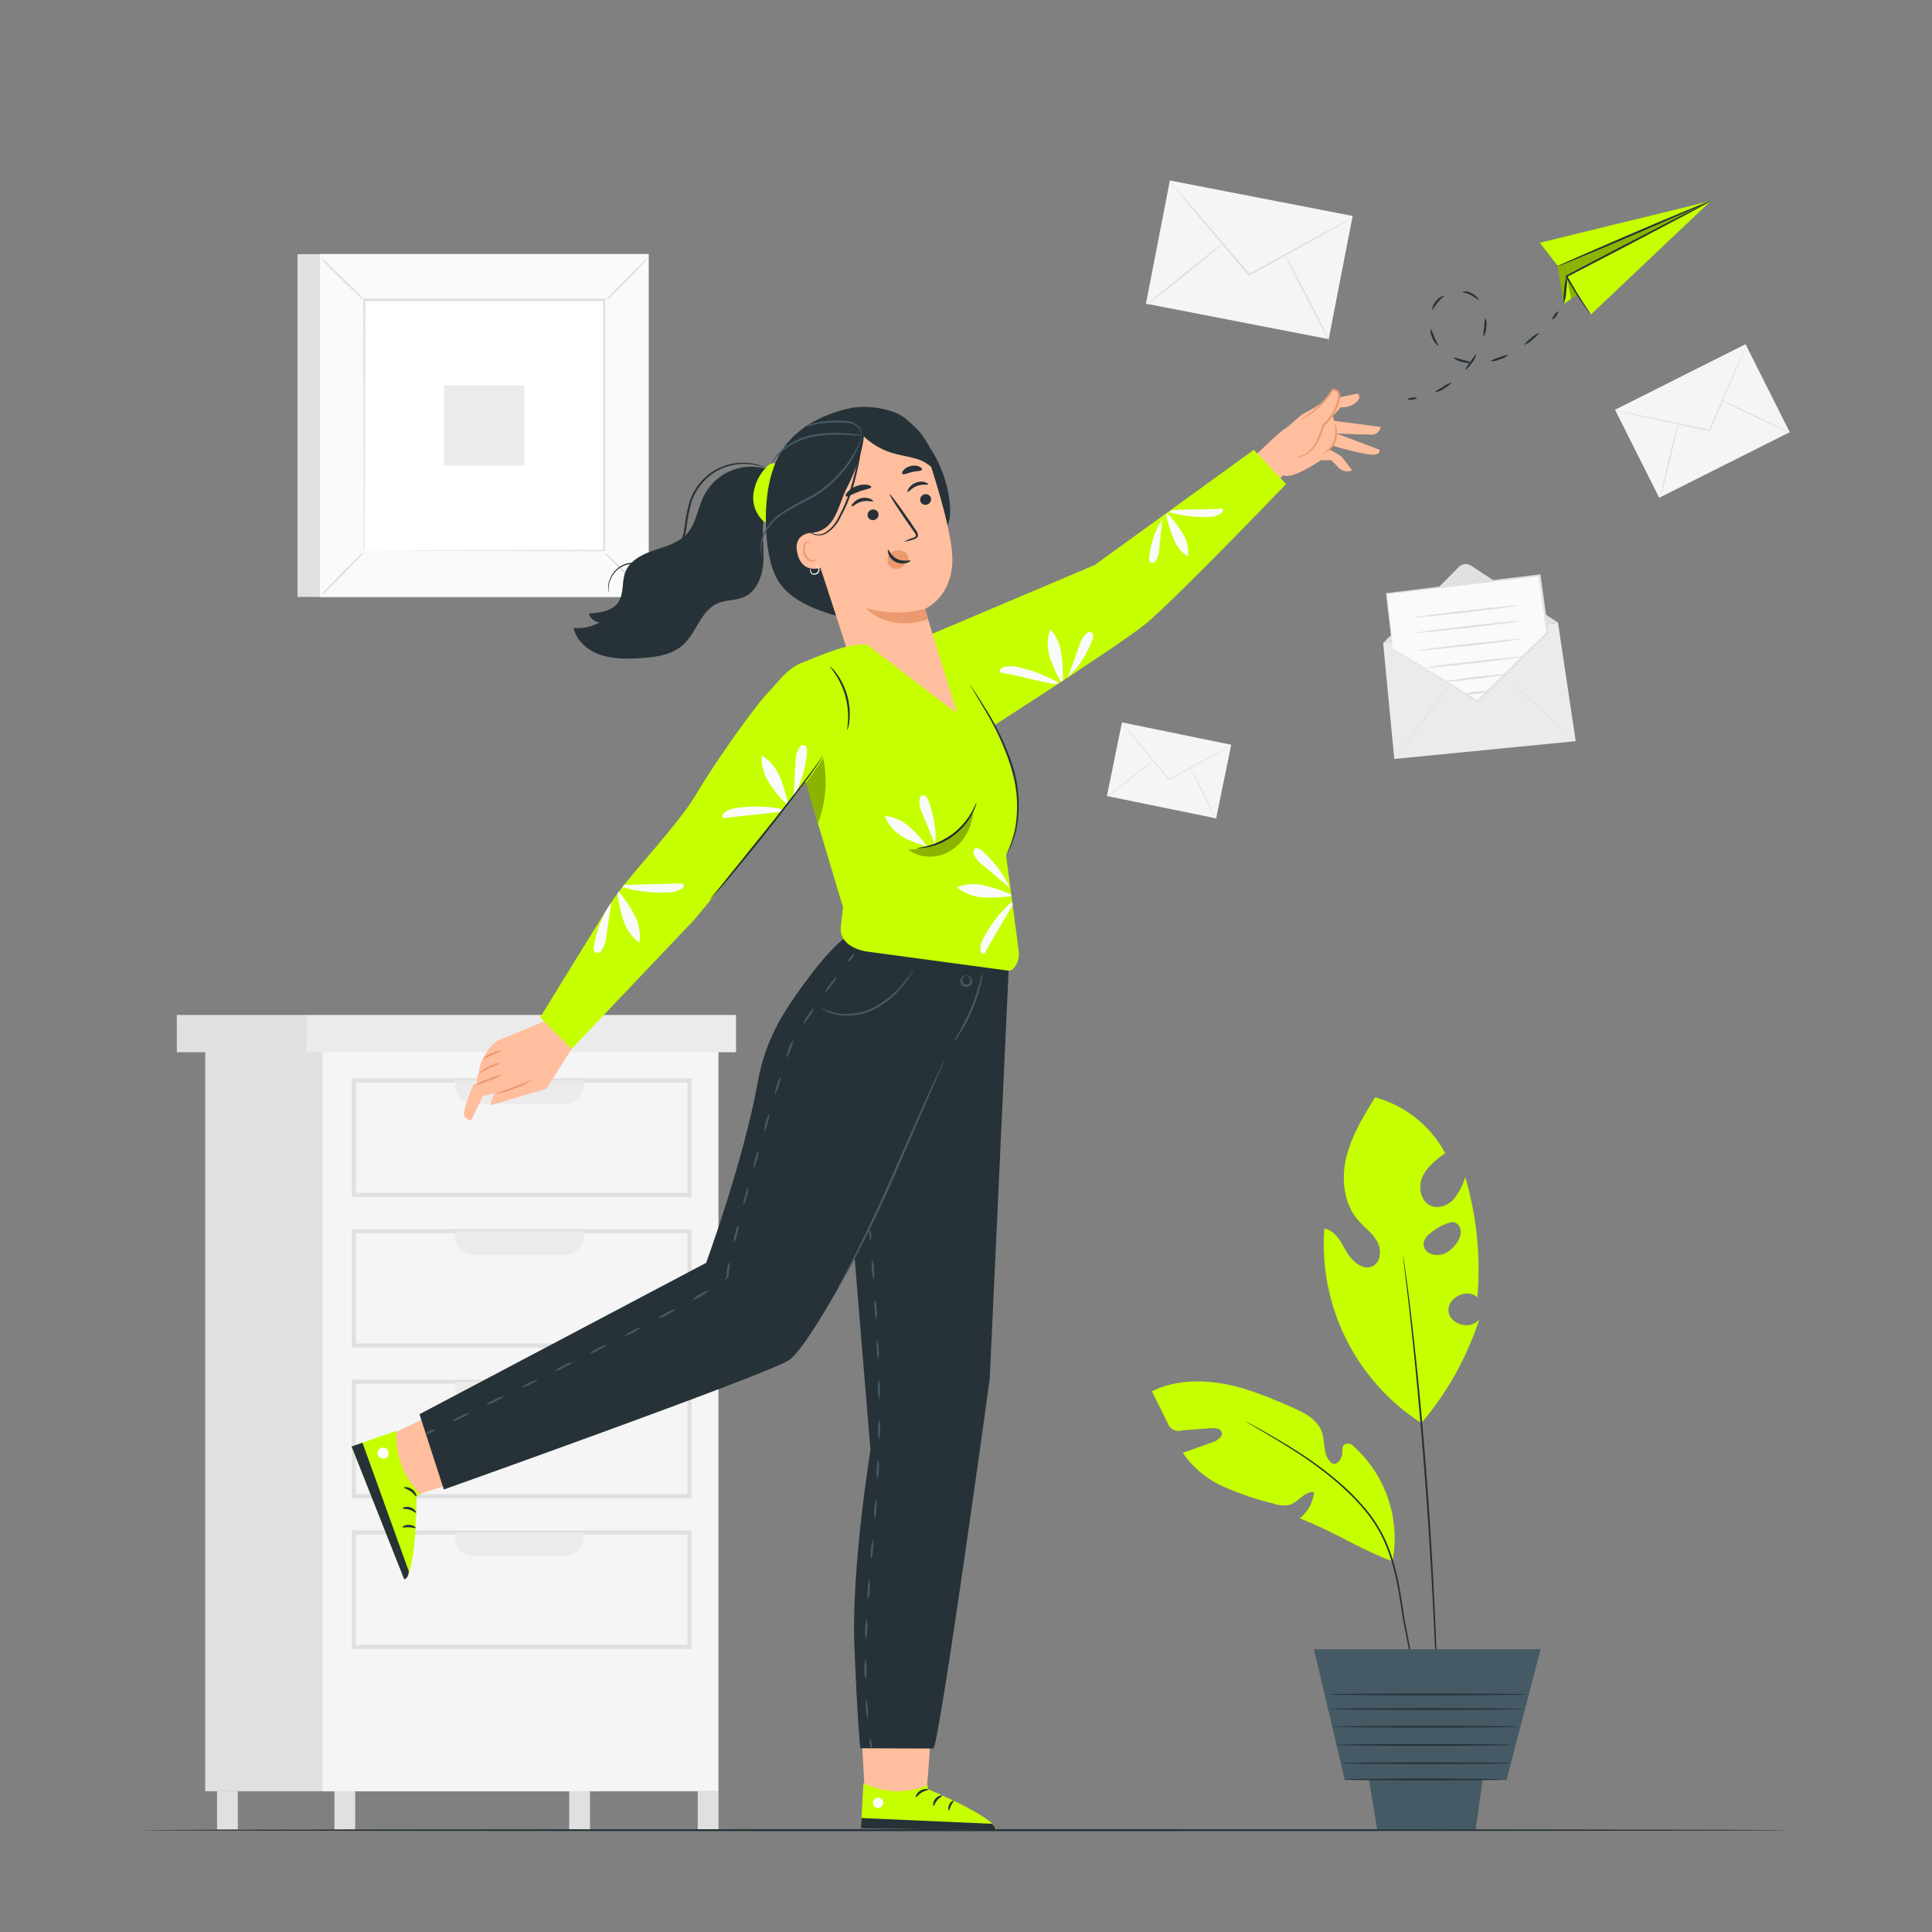 <svg xmlns="http://www.w3.org/2000/svg" viewBox="0 0 500 500"><rect x="0" y="0" width="500" height="500" fill="#808080" stroke="none"/><g id="freepik--background-complete--inject-50"><rect x="77.01" y="65.76" width="85.11" height="88.72" transform="translate(239.12 220.25) rotate(180)" style="fill:#e0e0e0"></rect><rect x="82.77" y="65.76" width="85.11" height="88.72" transform="translate(250.65 220.25) rotate(180)" style="fill:#fafafa"></rect><path d="M82.74,65.74h85.17v88.77H82.74Zm85.12.05H82.8v88.67h85.06Z" style="fill:#e0e0e0"></path><rect x="94.21" y="77.69" width="62.23" height="64.87" transform="translate(250.65 220.25) rotate(180)" style="fill:#fff"></rect><path d="M156.44,143a9.84,9.84,0,0,0,1.54,1.79c1,1.05,2.39,2.46,4,4s3,2.91,4.07,3.89a10.16,10.16,0,0,0,1.8,1.5,10.18,10.18,0,0,0-1.53-1.78c-1-1.05-2.4-2.47-4-4s-3-2.92-4.07-3.9A9.82,9.82,0,0,0,156.44,143Z" style="fill:#e0e0e0"></path><path d="M94.21,142.83a9.62,9.62,0,0,0-1.78,1.54c-1.05,1-2.47,2.39-4,3.95s-2.92,3-3.9,4.07a9.28,9.28,0,0,0-1.49,1.8,10.38,10.38,0,0,0,1.77-1.53c1-1,2.48-2.39,4-4s2.93-3,3.9-4.07A9.31,9.31,0,0,0,94.21,142.83Z" style="fill:#e0e0e0"></path><path d="M94.38,77.86a10.63,10.63,0,0,0-1.53-1.78c-1-1-2.39-2.47-4-4s-3-2.92-4.06-3.89a10.45,10.45,0,0,0-1.8-1.5,9.68,9.68,0,0,0,1.52,1.78c1,1.05,2.4,2.47,4,4s3,2.92,4.07,3.89A9.31,9.31,0,0,0,94.38,77.86Z" style="fill:#e0e0e0"></path><path d="M156.61,78a10,10,0,0,0,1.79-1.53c1-1,2.46-2.39,4-4s2.91-3,3.89-4.06a10.6,10.6,0,0,0,1.5-1.8A9.17,9.17,0,0,0,166,68.2c-1.05,1-2.47,2.39-4,4s-2.92,3-3.9,4.07A9.82,9.82,0,0,0,156.61,78Z" style="fill:#e0e0e0"></path><path d="M94.38,142.56a2,2,0,0,0,0-.32c0-.22,0-.51,0-.9,0-.81,0-2,0-3.5,0-3.08,0-7.55.06-13.22,0-11.36.07-27.55.12-46.93l-.24.24,62.05,0h0l-.27-.28c0,23.81,0,46.08,0,64.87l.24-.24-44.93.12-12.63.07-3.33,0-.87,0h0l.83,0,3.3,0,12.57.07,45.08.12h.24v-.24c0-18.79,0-41.06,0-64.87v-.27h-.29l-62.05,0h-.24v.24c0,19.44.09,35.68.12,47.08,0,5.65,0,10.11.07,13.17,0,1.5,0,2.65,0,3.45,0,.38,0,.67,0,.88S94.38,142.56,94.38,142.56Z" style="fill:#e0e0e0"></path><rect x="114.94" y="99.74" width="20.76" height="20.76" transform="translate(250.65 220.25) rotate(180)" style="fill:#ebebeb"></rect><rect x="53.1" y="269.92" width="102.44" height="193.65" transform="translate(208.65 733.49) rotate(180)" style="fill:#e0e0e0"></rect><rect x="83.51" y="269.92" width="102.44" height="193.65" transform="translate(269.45 733.49) rotate(180)" style="fill:#f5f5f5"></rect><path d="M91.05,279.08H179v30.7H91.05Zm86.85,1.08H92.13V308.7H177.9Z" style="fill:#e0e0e0"></path><path d="M122.68,279.62h23.47a4.95,4.95,0,0,1,4.95,4.95v1.17a0,0,0,0,1,0,0H117.73a0,0,0,0,1,0,0v-1.17A4.95,4.95,0,0,1,122.68,279.62Z" transform="translate(268.83 565.36) rotate(180)" style="fill:#ebebeb"></path><path d="M91.05,318.07H179v30.7H91.05Zm86.85,1.09H92.13v28.53H177.9Z" style="fill:#e0e0e0"></path><path d="M122.68,318.62h23.47a4.95,4.95,0,0,1,4.95,4.95v1.17a0,0,0,0,1,0,0H117.73a0,0,0,0,1,0,0v-1.17A4.95,4.95,0,0,1,122.68,318.62Z" transform="translate(268.83 643.35) rotate(180)" style="fill:#ebebeb"></path><path d="M91.05,357.07H179v30.69H91.05Zm86.85,1.08H92.13v28.53H177.9Z" style="fill:#e0e0e0"></path><path d="M122.68,357.61h23.47a4.95,4.95,0,0,1,4.95,4.95v1.17a0,0,0,0,1,0,0H117.73a0,0,0,0,1,0,0v-1.17A4.95,4.95,0,0,1,122.68,357.61Z" transform="translate(268.83 721.33) rotate(180)" style="fill:#ebebeb"></path><path d="M91.05,396.06H179v30.7H91.05Zm86.85,1.08H92.13v28.54H177.9Z" style="fill:#e0e0e0"></path><path d="M122.68,396.6h23.47a4.95,4.95,0,0,1,4.95,4.95v1.17a0,0,0,0,1,0,0H117.73a0,0,0,0,1,0,0v-1.17A4.95,4.95,0,0,1,122.68,396.6Z" transform="translate(268.83 799.32) rotate(180)" style="fill:#ebebeb"></path><rect x="79.22" y="262.67" width="111.27" height="9.65" transform="translate(269.71 534.99) rotate(180)" style="fill:#ebebeb"></rect><rect x="45.76" y="262.67" width="33.46" height="9.65" transform="translate(124.98 534.99) rotate(180)" style="fill:#e0e0e0"></rect><rect x="180.56" y="463.57" width="5.38" height="9.89" transform="translate(366.51 937.03) rotate(180)" style="fill:#e0e0e0"></rect><rect x="147.3" y="463.57" width="5.38" height="9.89" transform="translate(299.99 937.03) rotate(180)" style="fill:#e0e0e0"></rect><rect x="86.54" y="463.57" width="5.38" height="9.89" transform="translate(178.47 937.03) rotate(180)" style="fill:#e0e0e0"></rect><rect x="56.16" y="463.57" width="5.38" height="9.89" transform="translate(117.71 937.03) rotate(180)" style="fill:#e0e0e0"></rect><rect x="307.09" y="43.15" width="32.48" height="48.18" transform="translate(195.67 371.82) rotate(-79.01)" style="fill:#f5f5f5"></rect><path d="M350.15,56.31a3.29,3.29,0,0,1-.52.34l-1.54.9-5.72,3.23-19,10.56-.15.09-.12-.14-.28-.33-14.21-16.8L304.37,49q-.72-.87-1.14-1.41a3.31,3.31,0,0,1-.38-.51,3.93,3.93,0,0,1,.44.46l1.21,1.35,4.37,5c3.69,4.31,8.74,10.2,14.31,16.72a4.09,4.09,0,0,1,.28.33l-.27-.05,19-10.45L348,57.4l1.58-.83A4.26,4.26,0,0,1,350.15,56.31Z" style="fill:#e0e0e0"></path><path d="M296.66,79c-.08-.1,4.33-3.78,9.84-8.22s10-8,10.11-7.88-4.33,3.77-9.84,8.22S296.73,79.1,296.66,79Z" style="fill:#e0e0e0"></path><path d="M332.41,65.57c.11-.06,2.78,5,6,11.21s5.69,11.36,5.58,11.41-2.78-5-6-11.21S332.3,65.62,332.41,65.57Z" style="fill:#e0e0e0"></path><rect x="421.67" y="96.22" width="37.8" height="25.48" transform="translate(-2.03 209.33) rotate(-26.67)" style="fill:#f5f5f5"></rect><path d="M452,89.31a2.45,2.45,0,0,1-.16.46c-.13.33-.31.76-.53,1.3l-2,4.74-6.72,15.65-.06.13-.14,0-.33-.07-16.87-3.62-5.11-1.14-1.38-.32a2.83,2.83,0,0,1-.48-.14,2.57,2.57,0,0,1,.49.07l1.4.26,5.13,1,16.89,3.52.34.07-.2.1c2.66-6.09,5.06-11.59,6.82-15.6L451.17,91l.59-1.27A2.77,2.77,0,0,1,452,89.31Z" style="fill:#e0e0e0"></path><path d="M429.64,129c-.09,0,.88-4.42,2.17-9.82s2.42-9.76,2.51-9.74-.88,4.42-2.17,9.82S429.73,129.06,429.64,129Z" style="fill:#e0e0e0"></path><path d="M445.4,103.56c0-.09,4.11,1.75,9.08,4.1s9,4.33,8.94,4.41-4.11-1.75-9.08-4.1S445.36,103.64,445.4,103.56Z" style="fill:#e0e0e0"></path><rect x="292.81" y="184.94" width="19.45" height="28.86" transform="translate(46.6 455.82) rotate(-78.44)" style="fill:#f5f5f5"></rect><path d="M318.66,193l-.31.2-.93.52L314,195.61l-11.42,6.21-.1.05-.07-.08-.16-.2c-3.28-4-6.25-7.53-8.41-10.15l-2.53-3.09-.68-.85a1.43,1.43,0,0,1-.22-.31,2,2,0,0,1,.26.28l.72.82,2.59,3c2.18,2.61,5.17,6.17,8.47,10.1l.17.2-.17,0,11.46-6.14,3.48-1.83.95-.49A1.64,1.64,0,0,1,318.66,193Z" style="fill:#e0e0e0"></path><path d="M286.49,206.25c0-.06,2.62-2.23,5.94-4.86s6.06-4.72,6.11-4.66-2.62,2.23-5.94,4.86S286.54,206.31,286.49,206.25Z" style="fill:#e0e0e0"></path><path d="M308,198.41c.06,0,1.63,3,3.5,6.75s3.34,6.84,3.28,6.87-1.64-3-3.51-6.75S307.92,198.45,308,198.41Z" style="fill:#e0e0e0"></path><polygon points="357.95 166.35 403.21 161.16 407.79 191.81 360.84 196.42 357.95 166.35" style="fill:#ebebeb"></polygon><path d="M358,166.36l19.58-19.66a2.48,2.48,0,0,1,3.11-.32l22.57,14.78" style="fill:#e0e0e0"></path><path d="M360.84,196.42c-.06,0,3.14-4.39,7.15-9.71s7.31-9.59,7.37-9.54-3.14,4.39-7.15,9.71S360.9,196.47,360.84,196.42Z" style="fill:#e0e0e0"></path><path d="M407.79,191.82c-.06.05-4-3.45-8.82-7.82s-8.68-8-8.63-8,4,3.45,8.82,7.82S407.84,191.76,407.79,191.82Z" style="fill:#e0e0e0"></path><polygon points="360.42 167.79 358.82 153.65 398.44 148.92 400.48 163.76 382.39 181.53 360.42 167.79" style="fill:#fafafa"></polygon><path d="M360.41,167.79l.43.23,1.19.71,4.47,2.73,16,9.89-.27,0,18.06-17.81-.07.22c-.39-2.83-.81-5.8-1.22-8.82-.28-2-.56-4-.83-6l.29.22-39.63,4.64.15-.19c.46,4.42.83,7.94,1.09,10.39q.17,1.78.27,2.79c0,.3,0,.54.06.73a.81.81,0,0,1,0,.25,1.35,1.35,0,0,1,0-.23l-.1-.7q-.13-1-.36-2.76c-.29-2.46-.72-6-1.25-10.43l0-.16.16,0,39.6-4.83.26,0,0,.25q.4,3,.83,6c.42,3,.83,6,1.22,8.82l0,.13-.1.09-18.12,17.75-.12.11-.14-.09-16-10.1-4.39-2.81-1.14-.74A3,3,0,0,1,360.41,167.79Z" style="fill:#e0e0e0"></path><path d="M392.93,156.72c0,.14-6,.94-13.51,1.79s-13.55,1.43-13.56,1.28,6-.94,13.51-1.79S392.92,156.57,392.93,156.72Z" style="fill:#e0e0e0"></path><path d="M393.36,160.71c0,.15-6,.95-13.51,1.8s-13.55,1.42-13.56,1.28,6-.95,13.51-1.8S393.35,160.57,393.36,160.71Z" style="fill:#e0e0e0"></path><path d="M393.86,165.32c0,.14-6,1-13.51,1.8s-13.55,1.42-13.57,1.28,6-1,13.51-1.8S393.84,165.18,393.86,165.32Z" style="fill:#e0e0e0"></path><path d="M394.35,169.92c0,.15-5.75.92-12.88,1.73s-12.93,1.35-13,1.21,5.75-.92,12.89-1.73S394.34,169.78,394.35,169.92Z" style="fill:#e0e0e0"></path><path d="M389.71,174.51a10,10,0,0,1-2.26.45c-1.41.21-3.36.46-5.51.73s-4.12.47-5.54.59a9.59,9.59,0,0,1-2.31.07,10.61,10.61,0,0,1,2.27-.44c1.41-.21,3.36-.47,5.51-.74s4.12-.46,5.53-.58A10,10,0,0,1,389.71,174.51Z" style="fill:#e0e0e0"></path><path d="M385,179a8.73,8.73,0,0,1-2.86.57,8.44,8.44,0,0,1-2.92,0,8,8,0,0,1,2.86-.57A8.17,8.17,0,0,1,385,179Z" style="fill:#e0e0e0"></path></g><g id="freepik--Plant--inject-50"><path d="M360.38,404.06a32.05,32.05,0,0,0-10.7-30.32s-2.48-.91-2.27,1.87c.13,1.66-1.47,4-2.79,3-2.31-1.78-1.58-5.39-2.57-8.13-1.17-3.2-4.58-4.91-7.7-6.28-5.76-2.52-11.61-5-17.8-6.09s-12.8-.83-18.44,1.95q2.06,4.13,4.1,8.27a2.9,2.9,0,0,0,3.67,1.84l7.5-.55c1.09-.08,2.49,0,2.81,1.09s-1.06,2.06-2.22,2.47L306.11,376a25.18,25.18,0,0,0,10.4,8.67,75.32,75.32,0,0,0,13,4.43,7.65,7.65,0,0,0,4.3.33c2.29-.74,3.87-3.6,6.26-3.25a10,10,0,0,1-3.69,6.76c9.27,3.64,15.73,8.09,24,11.13" style="fill:#C6FF00"></path><path d="M368.33,445.21a2.46,2.46,0,0,1-.07-.24c0-.19-.09-.42-.16-.71-.13-.66-.32-1.57-.57-2.74-.48-2.41-1.17-5.84-2-10.07-.42-2.13-.88-4.46-1.38-7-.24-1.25-.5-2.55-.76-3.88l-.4-2q-.15-1-.3-2.1c-.87-5.64-1.89-11.94-4.63-17.94s-7.24-10.63-11.49-14.42a96.6,96.6,0,0,0-12.21-9c-3.65-2.34-6.69-4.09-8.78-5.32l-2.41-1.42-.62-.38-.2-.14s.08,0,.23.1l.64.34,2.45,1.34c2.11,1.19,5.18,2.91,8.86,5.21a95.56,95.56,0,0,1,12.32,9,62.12,62.12,0,0,1,6.35,6.41,36.73,36.73,0,0,1,5.26,8.13c2.78,6.08,3.79,12.42,4.64,18.07l.29,2.1.39,2c.25,1.33.5,2.63.74,3.88.47,2.5.91,4.83,1.32,7l1.88,10.09c.21,1.17.38,2.09.49,2.75l.12.72A.94.94,0,0,1,368.33,445.21Z" style="fill:#263238"></path><path d="M382.87,341.34c-2,3-7.67,1.53-8-2s4.92-6.09,7.48-3.56a84.58,84.58,0,0,0-3.16-31.16,16.3,16.3,0,0,1-2.93,5.69c-1.45,1.58-3.78,2.57-5.79,1.81-2.72-1-3.52-4.75-2.39-7.43s3.58-4.53,5.92-6.25a29.21,29.21,0,0,0-18.13-14.45c-3,4.88-6.07,9.87-7.43,15.44s-.74,11.94,3,16.31c1.58,1.86,3.67,3.31,4.9,5.42s1.14,5.33-1,6.47c-2.54,1.33-5.41-1.18-6.85-3.67s-2.91-5.53-5.75-6a55.06,55.06,0,0,0,25.45,50.54l-.29-.27A79.21,79.21,0,0,0,382.87,341.34Zm-13-21.92a13.75,13.75,0,0,1,5.28-3,2,2,0,0,1,2.26.6,2.92,2.92,0,0,1,.58,2.36,5.67,5.67,0,0,1-1,2.29,7.56,7.56,0,0,1-3,2.68,4.73,4.73,0,0,1-4,0,2.78,2.78,0,0,1-1.59-2.24A3.75,3.75,0,0,1,369.84,319.42Z" style="fill:#C6FF00"></path><path d="M372.07,445.21a1.3,1.3,0,0,1,0-.31c0-.23,0-.54,0-.92,0-.83-.08-2-.13-3.52-.13-3.08-.3-7.49-.52-12.93-.48-10.92-1.25-26-2.48-42.64s-2.65-31.67-3.84-42.53c-.58-5.44-1.11-9.83-1.48-12.86-.17-1.5-.31-2.67-.4-3.5,0-.38-.07-.68-.1-.91a1,1,0,0,1,0-.31l.06.3c0,.23.08.53.13.91.12.82.28,2,.49,3.48.42,3,1,7.42,1.62,12.85,1.28,10.86,2.77,25.9,4,42.54s1.94,31.73,2.35,42.66c.2,5.46.31,9.88.37,12.94,0,1.51,0,2.69,0,3.52v.91A2,2,0,0,1,372.07,445.21Z" style="fill:#263238"></path><polygon points="340.05 426.82 348.03 460.67 389.87 460.67 398.71 426.82 340.05 426.82" style="fill:#455a64"></polygon><path d="M353.21,453.56c0,.64,3.23,20.05,3.23,20.05h25.45l2.8-20.05Z" style="fill:#455a64"></path><path d="M388.71,460.52c0,.12-9.13.22-20.39.22s-20.39-.1-20.39-.22,9.13-.23,20.39-.23S388.71,460.39,388.71,460.52Z" style="fill:#263238"></path><path d="M393.06,446.87c0,.12-10.76.22-24,.22s-24-.1-24-.22,10.77-.22,24-.22S393.06,446.75,393.06,446.87Z" style="fill:#263238"></path><path d="M391.18,451.58c0,.13-10.14.23-22.63.23s-22.64-.1-22.64-.23,10.14-.22,22.64-.22S391.18,451.46,391.18,451.58Z" style="fill:#263238"></path><path d="M391,456.3c0,.12-9.77.22-21.82.22s-21.82-.1-21.82-.22,9.77-.22,21.82-.22S391,456.18,391,456.3Z" style="fill:#263238"></path><path d="M394.28,442.29c0,.12-11.25.22-25.13.22s-25.12-.1-25.12-.22,11.24-.22,25.12-.22S394.28,442.17,394.28,442.29Z" style="fill:#263238"></path><path d="M395.08,438.52c0,.12-11.46.22-25.59.22s-25.6-.1-25.6-.22,11.46-.23,25.6-.23S395.08,438.39,395.08,438.52Z" style="fill:#263238"></path></g><g id="freepik--Floor--inject-50"><path d="M463,473.64c0,.15-95.38.26-213,.26s-213-.11-213-.26,95.36-.26,213-.26S463,473.5,463,473.64Z" style="fill:#263238"></path></g><g id="freepik--Character--inject-50"><polygon points="242.3 430.8 239.59 466.74 223.96 466.42 221.82 429.02 242.3 430.8" style="fill:#ffbe9d"></polygon><path d="M240.08,462v1s17.56,7.25,17.72,10.59l-35-.5.65-11.64A20,20,0,0,0,240.08,462Z" style="fill:#C6FF00"></path><path d="M245.59,468.57c-.13,0-.33-.73.07-1.55s1.11-1.13,1.17-1-.38.56-.7,1.24S245.74,468.56,245.59,468.57Z" style="fill:#263238"></path><path d="M226.93,465.27a1.45,1.45,0,0,0-1,1.62,1.39,1.39,0,0,0,1.6,1,1.52,1.52,0,0,0,1.06-1.72,1.42,1.42,0,0,0-1.77-.88" style="fill:#fff"></path><path d="M240.19,463.15c0,.17-.86.24-1.71.78s-1.31,1.24-1.46,1.17.11-1.05,1.15-1.68S240.23,463,240.19,463.15Z" style="fill:#263238"></path><path d="M243.84,464.72c0,.17-.7.45-1.29,1.16s-.77,1.48-.94,1.47-.27-1,.48-1.85S243.84,464.56,243.84,464.72Z" style="fill:#263238"></path><path d="M222.8,473.16l.15-2.65L256.71,472a2.93,2.93,0,0,1,1.07,1.69Z" style="fill:#263238"></path><path d="M324.23,118.51s6.55-6.47,8.29-7.56,3.88-3.54,5.23-4.1a39.83,39.83,0,0,0,4.47-2.7l2.66-3.29s2-.21,1.56,2l4.95-1s1.33,1.15-.78,2.51a5,5,0,0,1-3.6,1l-2.08,2.32.36,1.22,12,1.57a2.24,2.24,0,0,1-2.21,2c-2,0-9.24-.31-9.24-.31L357,116.38s.59,1.71-2.9,1.21a80.53,80.53,0,0,1-9.06-2.21l-1,.88,3.05,1.78,2.85,3.68a3.09,3.09,0,0,1-3.61-.81l-1.84-1.8h-2.67s-7.26,5.07-9.69,3.89l-2.06,2.07Z" style="fill:#ffbe9d"></path><path d="M345.5,109.72c.06,0,.27.45.41,1.25a6.74,6.74,0,0,1-.24,3.19,5,5,0,0,1-1.92,2.57c-.67.48-1.16.63-1.19.57s.38-.33,1-.86a5.46,5.46,0,0,0,1.65-2.44C345.91,111.73,345.31,109.74,345.5,109.72Z" style="fill:#eb996e"></path><path d="M335.28,118.28a6.45,6.45,0,0,0,3-1.17,8.18,8.18,0,0,0,2.3-2.75,23,23,0,0,0,1.64-4.35l0-.06.06-.06a12.4,12.4,0,0,0,3.3-4.53,10.09,10.09,0,0,0,.7-2.76,1.54,1.54,0,0,0-.34-1.12,1.43,1.43,0,0,0-1-.37l.18-.11a22.57,22.57,0,0,1-5.88,6.11,16,16,0,0,1-2.1,1.25,3.33,3.33,0,0,1-.82.33c0-.07,1.09-.58,2.74-1.83a23.85,23.85,0,0,0,5.65-6.13l.07-.11h.12a1.86,1.86,0,0,1,1.43.51,2,2,0,0,1,.49,1.49,10.14,10.14,0,0,1-.73,2.94,12.7,12.7,0,0,1-3.48,4.72l.09-.12a22.54,22.54,0,0,1-1.75,4.4,8,8,0,0,1-2.49,2.8,5.2,5.2,0,0,1-2.27.91A2.09,2.09,0,0,1,335.28,118.28Z" style="fill:#eb996e"></path><path d="M235.54,166.46l47.75-20.23,41.21-29.82,8.34,8.86s-28.88,30.08-36.4,36.22-48.15,32-48.15,32Z" style="fill:#C6FF00"></path><path d="M263,172.57a6.16,6.16,0,0,0-3.66.28c-.38.19-.77.61-.56,1,.13.23.44.29.7.34,4.74.73,9,2.15,13.73,2.89l.8-.34A35.38,35.38,0,0,0,263,172.57Z" style="fill:#fafafa"></path><path d="M271.57,169.68a37.7,37.7,0,0,0,3,6.78l.47-.27a36.6,36.6,0,0,0-.42-7.17,11.4,11.4,0,0,0-2.8-6.19A11,11,0,0,0,271.57,169.68Z" style="fill:#fafafa"></path><path d="M279.36,167c-1,2.79-1.95,5.47-3,8.26l2-2.05a28.61,28.61,0,0,0,4.4-7.74,2.5,2.5,0,0,0,.17-1,1,1,0,0,0-.56-.83,1.2,1.2,0,0,0-1.09.26A6.35,6.35,0,0,0,279.36,167Z" style="fill:#fafafa"></path><path d="M313,133.78a5.42,5.42,0,0,0,3.1-1c.29-.24.54-.7.28-1a.81.81,0,0,0-.68-.15c-4.25.38-8.23.06-12.48.44l-.62.46A31.15,31.15,0,0,0,313,133.78Z" style="fill:#fafafa"></path><path d="M306.15,138.13a33.21,33.21,0,0,0-4-5.23l-.35.34a32.66,32.66,0,0,0,1.9,6.1,10.07,10.07,0,0,0,3.75,4.75A9.77,9.77,0,0,0,306.15,138.13Z" style="fill:#fafafa"></path><path d="M300,142.11c.27-2.62.52-5.14.79-7.76l-1.25,2.18a25.69,25.69,0,0,0-2.14,7.64,2.24,2.24,0,0,0,.07.93.87.87,0,0,0,.67.6,1.06,1.06,0,0,0,.88-.46A5.63,5.63,0,0,0,300,142.11Z" style="fill:#fafafa"></path><polygon points="140.16 376.3 103.99 388.17 97.99 372.79 133.63 355.58 140.16 376.3" style="fill:#ffbe9d"></polygon><path d="M108.81,386.74l-1,.41s0,20.07-3.18,21.57L91,374.36l11.62-4.08A21.17,21.17,0,0,0,108.81,386.74Z" style="fill:#C6FF00"></path><path d="M100.31,375.22a1.51,1.51,0,0,0-2-.34,1.46,1.46,0,0,0-.35,2,1.6,1.6,0,0,0,2.11.34,1.52,1.52,0,0,0,.14-2.09" style="fill:#fff"></path><path d="M91,374.36l2.8-1,12,33.29s0,1.8-1.2,2.05Z" style="fill:#263238"></path><path d="M107.74,387.31c-.17.06-.58-.75-1.45-1.36s-1.74-.77-1.74-.95,1.07-.32,2.11.44S107.91,387.28,107.74,387.31Z" style="fill:#263238"></path><path d="M107.68,391.51c-.15.1-.72-.51-1.66-.8s-1.75-.16-1.81-.33.85-.65,2-.27S107.84,391.44,107.68,391.51Z" style="fill:#263238"></path><path d="M104.18,395.27c-.1-.14.65-.71,1.74-.64s1.77.7,1.65.83-.79-.16-1.69-.21S104.26,395.43,104.18,395.27Z" style="fill:#263238"></path><path d="M237.61,294s-26.52,54-33.64,58.15-89.1,33.33-89.1,33.33L108.56,366l74.19-39.18s9.69-26.42,13.3-46.49c2.21-12.3,7.28-19.51,14.57-29.09,2.23-2.93,6-7.12,7.93-8.41l33.33,6.31Z" style="fill:#263238"></path><path d="M261.05,250.82l-35.79-6L218,286.9l7.27,88.37s-5,30.72-4.15,50.93c.77,19.06,1.51,26.25,1.51,26.25s15.39.07,18.89.07c1.47,0,14.62-95.65,14.62-95.65Z" style="fill:#263238"></path><path d="M244.66,273.9a4.75,4.75,0,0,1-.24.62c-.19.45-.44,1-.76,1.76l-2.83,6.43c-2.38,5.49-5.63,13-9.21,21.28s-7.22,15.69-10,20.94c-1.39,2.62-2.54,4.73-3.38,6.17l-1,1.65a3.26,3.26,0,0,1-.36.56,3,3,0,0,1,.27-.61c.23-.43.52-1,.88-1.7l3.22-6.24c2.68-5.29,6.21-12.69,9.84-21S238,288,240.49,282.56c1.24-2.7,2.26-4.88,3-6.37l.85-1.71A2.74,2.74,0,0,1,244.66,273.9Z" style="fill:#455a64"></path><path d="M112.48,370c.06.13-.4.47-1,.77s-1.17.44-1.24.31.4-.48,1-.78S112.41,369.89,112.48,370Z" style="fill:#455a64"></path><path d="M121.43,365.69c.07.13-.89.72-2.12,1.32a6.16,6.16,0,0,1-2.35.85c-.07-.13.89-.72,2.12-1.32A6.16,6.16,0,0,1,121.43,365.69Z" style="fill:#455a64"></path><path d="M130.38,361.33c.07.13-.89.72-2.12,1.33a6.29,6.29,0,0,1-2.35.86c-.07-.13.89-.73,2.12-1.33A6.29,6.29,0,0,1,130.38,361.33Z" style="fill:#455a64"></path><path d="M139.3,357a12.25,12.25,0,0,1-4.46,2.2,11.66,11.66,0,0,1,4.46-2.2Z" style="fill:#455a64"></path><path d="M148.2,352.52c.07.13-.88.73-2.11,1.35a6.14,6.14,0,0,1-2.34.87c-.07-.13.88-.73,2.11-1.34A6.27,6.27,0,0,1,148.2,352.52Z" style="fill:#455a64"></path><path d="M157.09,348.05c.07.13-.88.73-2.1,1.35a6.13,6.13,0,0,1-2.34.89,6.29,6.29,0,0,1,2.1-1.35A6.19,6.19,0,0,1,157.09,348.05Z" style="fill:#455a64"></path><path d="M166,343.5a12,12,0,0,1-4.43,2.29,6.16,6.16,0,0,1,2.09-1.38A6.38,6.38,0,0,1,166,343.5Z" style="fill:#455a64"></path><path d="M174.74,338.85c.07.13-.86.75-2.07,1.4a6.05,6.05,0,0,1-2.31.94,6.32,6.32,0,0,1,2.07-1.4A6.05,6.05,0,0,1,174.74,338.85Z" style="fill:#455a64"></path><path d="M183.41,334c.07.12-.83.78-2,1.47a6,6,0,0,1-2.29,1,6.38,6.38,0,0,1,2-1.47A5.9,5.9,0,0,1,183.41,334Z" style="fill:#455a64"></path><path d="M188.82,326.56a7,7,0,0,1-.17,2.48,9,9,0,0,0-.1.93,1.56,1.56,0,0,0,0,.2.5.5,0,0,1-.08.31,1.59,1.59,0,0,1-.27.33c-.36.32-.62.42-.67.37s.14-.27.39-.62a1.07,1.07,0,0,0,.16-.27.2.2,0,0,0,0-.08.71.71,0,0,1,0-.23,5.63,5.63,0,0,1,0-1A5.52,5.52,0,0,1,188.82,326.56Z" style="fill:#455a64"></path><path d="M191.13,316.88a6.22,6.22,0,0,1-.35,2.48,6.13,6.13,0,0,1-.86,2.35,6.25,6.25,0,0,1,.35-2.48A6.32,6.32,0,0,1,191.13,316.88Z" style="fill:#455a64"></path><path d="M193.68,307.27a12.25,12.25,0,0,1-1.29,4.8,6,6,0,0,1,.39-2.47A6.18,6.18,0,0,1,193.68,307.27Z" style="fill:#455a64"></path><path d="M196.35,297.68a11.78,11.78,0,0,1-1.35,4.79,6.12,6.12,0,0,1,.42-2.46A6.22,6.22,0,0,1,196.35,297.68Z" style="fill:#455a64"></path><path d="M199.11,288.12a6.06,6.06,0,0,1-.45,2.46,6.23,6.23,0,0,1-.94,2.32,11.73,11.73,0,0,1,1.39-4.78Z" style="fill:#455a64"></path><path d="M202,278.59a12.07,12.07,0,0,1-1.46,4.76,6.18,6.18,0,0,1,.48-2.46A6.09,6.09,0,0,1,202,278.59Z" style="fill:#455a64"></path><path d="M205.32,269.22a9.64,9.64,0,0,1-.72,2.39,6.07,6.07,0,0,1-1.09,2.24,6.39,6.39,0,0,1,.61-2.44A4.53,4.53,0,0,1,205.32,269.22Z" style="fill:#455a64"></path><path d="M210.68,260.84a6.11,6.11,0,0,1-1.18,2.21c-.77,1.13-1.5,2-1.62,1.91a6.12,6.12,0,0,1,1.19-2.21C209.84,261.62,210.57,260.76,210.68,260.84Z" style="fill:#455a64"></path><path d="M216.54,252.8c.12.09-.45,1-1.27,2.15s-1.57,1.93-1.69,1.85a6.22,6.22,0,0,1,1.27-2.16C215.67,253.54,216.43,252.71,216.54,252.8Z" style="fill:#455a64"></path><path d="M221.09,246.85c.11.09-.14.6-.56,1.15s-.85.91-1,.83.14-.6.56-1.15S221,246.76,221.09,246.85Z" style="fill:#455a64"></path><path d="M225.32,320.83c-.14,0-.3-.53-.35-1.22s0-1.26.16-1.27.3.54.35,1.23S225.47,320.82,225.32,320.83Z" style="fill:#455a64"></path><path d="M226.1,331.16a6.81,6.81,0,0,1-.45-2.56,6.39,6.39,0,0,1,.07-2.6,6.81,6.81,0,0,1,.45,2.56A6.6,6.6,0,0,1,226.1,331.16Z" style="fill:#455a64"></path><path d="M226.79,341.5a6.55,6.55,0,0,1-.43-2.57,6.7,6.7,0,0,1,.1-2.6,6.77,6.77,0,0,1,.42,2.57A6.85,6.85,0,0,1,226.79,341.5Z" style="fill:#455a64"></path><path d="M227.29,351.83a6.49,6.49,0,0,1-.37-2.57,6.35,6.35,0,0,1,.15-2.6,13,13,0,0,1,.22,5.17Z" style="fill:#455a64"></path><path d="M227.53,362.18a6.75,6.75,0,0,1-.3-2.59,6.62,6.62,0,0,1,.22-2.59,13,13,0,0,1,.08,5.18Z" style="fill:#455a64"></path><path d="M227.46,372.53a6.88,6.88,0,0,1-.22-2.6,6.5,6.5,0,0,1,.3-2.58,6.77,6.77,0,0,1,.22,2.59A6.53,6.53,0,0,1,227.46,372.53Z" style="fill:#455a64"></path><path d="M227.05,382.88a6.6,6.6,0,0,1-.13-2.6,6.68,6.68,0,0,1,.38-2.58,6.68,6.68,0,0,1,.14,2.6A6.79,6.79,0,0,1,227.05,382.88Z" style="fill:#455a64"></path><path d="M226.32,393.21a13.25,13.25,0,0,1,.39-5.17,6.41,6.41,0,0,1,.07,2.6A6.78,6.78,0,0,1,226.32,393.21Z" style="fill:#455a64"></path><path d="M225.45,403.52a6.51,6.51,0,0,1,0-2.6,6.62,6.62,0,0,1,.48-2.55,6.74,6.74,0,0,1,0,2.6A6.62,6.62,0,0,1,225.45,403.52Z" style="fill:#455a64"></path><path d="M224.63,413.85a6.75,6.75,0,0,1-.06-2.6,6.66,6.66,0,0,1,.45-2.57,6.93,6.93,0,0,1,.07,2.61A6.53,6.53,0,0,1,224.63,413.85Z" style="fill:#455a64"></path><path d="M224.07,424.19a6.91,6.91,0,0,1-.14-2.6,6.77,6.77,0,0,1,.38-2.57,6.61,6.61,0,0,1,.14,2.59A6.46,6.46,0,0,1,224.07,424.19Z" style="fill:#455a64"></path><path d="M224,434.55a6.43,6.43,0,0,1-.27-2.59,6.8,6.8,0,0,1,.24-2.6,6.62,6.62,0,0,1,.28,2.59A7,7,0,0,1,224,434.55Z" style="fill:#455a64"></path><path d="M224.55,444.88a6.64,6.64,0,0,1-.45-2.56,6.36,6.36,0,0,1,.07-2.6,13,13,0,0,1,.38,5.16Z" style="fill:#455a64"></path><path d="M225.53,452.52c-.14,0-.34-.51-.44-1.2s-.08-1.25.07-1.27.34.52.44,1.2S225.67,452.5,225.53,452.52Z" style="fill:#455a64"></path><path d="M236.45,251a4.08,4.08,0,0,1-.54,1,28.17,28.17,0,0,1-1.78,2.55,23.34,23.34,0,0,1-7.81,6.64,15.43,15.43,0,0,1-10.11,1.33,11,11,0,0,1-2.93-1.1,3.67,3.67,0,0,1-.94-.64,18.59,18.59,0,0,0,3.95,1.38,15.71,15.71,0,0,0,9.8-1.44,24.8,24.8,0,0,0,7.75-6.4C235.51,252.34,236.38,251,236.45,251Z" style="fill:#455a64"></path><path d="M254.31,251.64a12.21,12.21,0,0,1-.44,2.86,41.57,41.57,0,0,1-2.14,6.67,40.81,40.81,0,0,1-3.25,6.21,12.46,12.46,0,0,1-1.73,2.33,21.66,21.66,0,0,1,1.41-2.52,53.73,53.73,0,0,0,5.35-12.78A22.82,22.82,0,0,1,254.31,251.64Z" style="fill:#455a64"></path><path d="M250,252.48c0,.08-.48.12-.81.71a1.26,1.26,0,0,0-.1,1,1.13,1.13,0,0,0,2,0,1.28,1.28,0,0,0-.11-1c-.33-.58-.83-.62-.81-.7s.12-.07.34,0a1.39,1.39,0,0,1,.78.53,1.61,1.61,0,0,1,.26,1.4,1.59,1.59,0,0,1-2.93,0,1.58,1.58,0,0,1,.26-1.4,1.37,1.37,0,0,1,.77-.54C249.91,252.41,250,252.45,250,252.48Z" style="fill:#455a64"></path><path d="M200.48,122.2a13.72,13.72,0,0,0-18.34,6.19c-1.59,3.21-2,7.09-4.37,9.75-2.15,2.37-5.44,3.24-8.47,4.27s-6.25,2.61-7.44,5.59c-1,2.54-.33,5.66-1.88,7.91s-4.77,2.68-7.55,2.86a3,3,0,0,0,2.74,2.28,11.18,11.18,0,0,1-6.72,1.44c.74,3.38,3.72,5.93,7,7s6.82,1.06,10.27.84c3.91-.24,8.09-.79,11-3.4,3.51-3.14,4.62-8.82,8.93-10.74,2.2-1,4.81-.72,7-1.74,3-1.4,4.5-4.9,4.83-8.21s-.21-6.65,0-10,1.53-6.85,4.42-8.49Z" style="fill:#263238"></path><path d="M201.24,121.22c.29-.64-.45-1.37-1.16-1.34a2.84,2.84,0,0,0-1.77,1.07,12.14,12.14,0,0,0-3.31,6.73,8.36,8.36,0,0,0,2.35,7,2.28,2.28,0,0,0,1.5.76,1.83,1.83,0,0,0,1.47-.92,5,5,0,0,0,.58-1.7,46.61,46.61,0,0,0,.86-11.73Z" style="fill:#C6FF00"></path><path d="M198.2,134.61c0-7.15,1.15-14.74,5.76-20.19,4.11-4.85,11.06-8,17.34-9a22.6,22.6,0,0,1,9.83,1.16c4.09,1.32,6.5,5.2,9.06,8.66,5.12,6.92,6.8,17.37,5,20.74L216.7,159.44c-6.27-1.78-13.26-4.52-16-10.42C198.78,145,198.22,139,198.2,134.61Z" style="fill:#263238"></path><path d="M207.76,120.62l18.9-10.09c6.28-2.28,12.54,4.61,14.55,11,2.24,7.08,4.69,15.82,5.17,21.41,1,11.22-7,14.64-7,14.64h0l3.86,12.68,4.43,14.1-28.69-17-13.69-42.05A3.92,3.92,0,0,1,207.76,120.62Z" style="fill:#ffbe9d"></path><path d="M240.91,128.85a1.42,1.42,0,0,1-1,1.73,1.35,1.35,0,0,1-1.73-.9,1.43,1.43,0,0,1,1-1.73A1.36,1.36,0,0,1,240.91,128.85Z" style="fill:#263238"></path><path d="M240.2,125.34c-.1.24-1.39-.13-2.83.41s-2.23,1.65-2.45,1.53,0-.43.28-.94a4,4,0,0,1,1.88-1.44,3.74,3.74,0,0,1,2.34-.1C240,125,240.25,125.24,240.2,125.34Z" style="fill:#263238"></path><path d="M227.31,132.82a1.43,1.43,0,0,1-1,1.73,1.37,1.37,0,0,1-1.74-.9,1.43,1.43,0,0,1,1-1.73A1.38,1.38,0,0,1,227.31,132.82Z" style="fill:#263238"></path><path d="M225.93,129.72c-.12.22-1.37-.29-2.85.08s-2.4,1.39-2.61,1.24,0-.43.39-.89a3.87,3.87,0,0,1,2-1.22,3.72,3.72,0,0,1,2.33.16C225.76,129.33,226,129.62,225.93,129.72Z" style="fill:#263238"></path><path d="M234,140.19a10.29,10.29,0,0,1,2.31-1c.38-.14.72-.3.72-.58a1.94,1.94,0,0,0-.54-1.06c-.58-.84-1.2-1.71-1.84-2.62-2.58-3.74-4.55-6.86-4.4-7s2.37,2.85,4.95,6.59l1.8,2.64a2.31,2.31,0,0,1,.57,1.45,1,1,0,0,1-.49.71,2.68,2.68,0,0,1-.62.25A10,10,0,0,1,234,140.19Z" style="fill:#263238"></path><path d="M239.4,157.57A28.32,28.32,0,0,1,224,157.3s5.66,6.59,16.22,2.9Z" style="fill:#eb996e"></path><path d="M229.77,144.19a2.46,2.46,0,0,1,1.72-1.58,3.22,3.22,0,0,1,3.18.71,2,2,0,0,1,.48,1.36c-.05.27,0,.13-.14.34a5.55,5.55,0,0,1-1.89,1.93,2.4,2.4,0,0,1-2.69-.3A2.44,2.44,0,0,1,229.77,144.19Z" style="fill:#eb996e"></path><path d="M229.87,142.31c.24-.08.64,1.54,2.31,2.35s3.35.2,3.42.42-.31.41-1,.61a4.17,4.17,0,0,1-2.83-.26,3.63,3.63,0,0,1-1.83-2C229.68,142.77,229.76,142.33,229.87,142.31Z" style="fill:#263238"></path><path d="M225.48,126c0,.45-1.58.62-3.28,1.27s-3,1.47-3.31,1.16c-.15-.15,0-.59.48-1.12a5.8,5.8,0,0,1,2.29-1.51,5.94,5.94,0,0,1,2.73-.34C225.09,125.59,225.5,125.83,225.48,126Z" style="fill:#263238"></path><path d="M238.62,121.56c-.18.4-1.29.3-2.53.59s-2.22.79-2.55.5c-.15-.15-.07-.53.31-1a3.57,3.57,0,0,1,1.91-1.06,3.53,3.53,0,0,1,2.18.18C238.47,121.05,238.7,121.36,238.62,121.56Z" style="fill:#263238"></path><path d="M211.39,137.78c-.17,0-6.49-.49-5,5.54s7.24,3.27,7.21,3.1S211.39,137.78,211.39,137.78Z" style="fill:#ffbe9d"></path><path d="M211.21,144.59s-.09.1-.25.23a1.07,1.07,0,0,1-.78.21c-.69-.07-1.48-.95-1.78-2a3.57,3.57,0,0,1-.08-1.58,1.24,1.24,0,0,1,.59-1,.56.56,0,0,1,.69.13c.12.15.11.28.15.28s.1-.13,0-.37a.71.71,0,0,0-.33-.31.78.78,0,0,0-.62,0,1.5,1.5,0,0,0-.86,1.21,3.69,3.69,0,0,0,0,1.77,2.83,2.83,0,0,0,2.18,2.22,1.19,1.19,0,0,0,.92-.4C211.23,144.74,211.23,144.6,211.21,144.59Z" style="fill:#eb996e"></path><path d="M209.69,147.08s-.2.32,0,.85a1.16,1.16,0,0,0,.63.75,1.3,1.3,0,0,0,1.18-.2,1.24,1.24,0,0,0,.6-1,1.3,1.3,0,0,0-.39-.89c-.41-.39-.8-.34-.79-.31s.32.09.63.46a1.18,1.18,0,0,1,.26.74,1,1,0,0,1-.49.77,1.06,1.06,0,0,1-.9.19,1,1,0,0,1-.52-.56A3.54,3.54,0,0,1,209.69,147.08Z" style="fill:#fafafa"></path><path d="M241.76,121.63a9.76,9.76,0,0,0-5-3c-1.9-.55-3.89-.81-5.79-1.38a18.62,18.62,0,0,1-10.55-8.2,11.2,11.2,0,0,1,9.7-2.19,15.13,15.13,0,0,1,8.41,5.61,23.76,23.76,0,0,1,4.2,9.34" style="fill:#263238"></path><path d="M206.05,118.82c3.44-5.31,11.31-9.68,17.61-9.09.36,5.29-2.1,11.92-4.54,16.63s-2.85,12.1-10.8,11.54c-.55,0-1,.57-1.55.41a2,2,0,0,1-1-.95A17.81,17.81,0,0,1,206.05,118.82Z" style="fill:#263238"></path><path d="M223.54,110.13a6.33,6.33,0,0,1-.08,1.39c-.1.89-.24,2.17-.46,3.76a68,68,0,0,1-2.69,12.23,37,37,0,0,1-2.79,6.33,9.58,9.58,0,0,1-3.73,4.24,4,4,0,0,1-3.78,0,2.56,2.56,0,0,1-.79-.69c-.14-.2-.19-.32-.17-.33a3.55,3.55,0,0,0,4.57.72,9.52,9.52,0,0,0,3.48-4.15,39.53,39.53,0,0,0,2.72-6.27,80.53,80.53,0,0,0,2.82-12.12c.24-1.5.45-2.75.62-3.73A8,8,0,0,1,223.54,110.13Z" style="fill:#263238"></path><path d="M157.56,153.3a2.19,2.19,0,0,1-.14-.62,5.68,5.68,0,0,1,.1-1.81,6.82,6.82,0,0,1,1.21-2.62,6.65,6.65,0,0,1,3.05-2.29,8.15,8.15,0,0,1,4.62,0,8.3,8.3,0,0,0,5,0,8.2,8.2,0,0,0,4-3.83,17.36,17.36,0,0,0,1.77-5.85,46.46,46.46,0,0,1,1.2-6.15,14.59,14.59,0,0,1,2.78-5.16,14.43,14.43,0,0,1,15.06-4.67,13.38,13.38,0,0,1,1.7.62,3.11,3.11,0,0,1,.56.3c0,.05-.8-.35-2.32-.72a14.63,14.63,0,0,0-6.5-.14,14.14,14.14,0,0,0-8.13,4.92,14.3,14.3,0,0,0-2.67,5,48,48,0,0,0-1.16,6.09,17.75,17.75,0,0,1-1.84,6,8.65,8.65,0,0,1-4.25,4,6.3,6.3,0,0,1-2.76.39,17.69,17.69,0,0,1-2.54-.43,7.73,7.73,0,0,0-4.41-.08,6.39,6.39,0,0,0-2.94,2.12,6.84,6.84,0,0,0-1.24,2.48A7.14,7.14,0,0,0,157.56,153.3Z" style="fill:#263238"></path><path d="M199.77,119.82a3.8,3.8,0,0,1,.46-.92,10.75,10.75,0,0,1,1.79-2.19,16.85,16.85,0,0,1,8.26-4.16,32.68,32.68,0,0,1,9.27-.35c1.18.11,2.13.22,2.79.32a3.58,3.58,0,0,1,1,.2,35.78,35.78,0,0,1-3.83-.15,37.18,37.18,0,0,0-9.14.49,17.52,17.52,0,0,0-8.11,3.92A22.31,22.31,0,0,0,199.77,119.82Z" style="fill:#455a64"></path><path d="M208.08,110.45a8.3,8.3,0,0,1,2.36-.86,24.58,24.58,0,0,1,6-.79,18.66,18.66,0,0,1,3.34.25,4.25,4.25,0,0,1,2.46,1.3,2.68,2.68,0,0,1,.71,1.74c0,.45-.14.68-.16.67s0-.25,0-.66a2.72,2.72,0,0,0-.78-1.5,4,4,0,0,0-2.28-1.08,19.54,19.54,0,0,0-3.25-.19,30.34,30.34,0,0,0-5.91.62A24.33,24.33,0,0,1,208.08,110.45Z" style="fill:#455a64"></path><path d="M197.29,144a1.2,1.2,0,0,1-.17-.41,5,5,0,0,1-.28-1.22,8.19,8.19,0,0,1,.86-4.52,13.27,13.27,0,0,1,4.5-5.12,77.1,77.1,0,0,1,7.25-4.12,29.93,29.93,0,0,0,10.81-10.15,29.6,29.6,0,0,0,2.16-4,11.88,11.88,0,0,1,.71-1.52,1.68,1.68,0,0,1-.11.42c-.09.27-.2.68-.41,1.18a26.6,26.6,0,0,1-2,4.13,29.19,29.19,0,0,1-10.88,10.41,81.34,81.34,0,0,0-7.22,4,13.24,13.24,0,0,0-4.45,4.89,8.41,8.41,0,0,0-1,4.34C197.12,143.45,197.35,144,197.29,144Z" style="fill:#455a64"></path><path d="M221,184.35c-.08,0-.07-1-.35-2.64a18.3,18.3,0,0,0-2.14-6,10.11,10.11,0,0,0-4.36-4.44,6.29,6.29,0,0,0-2.56-.41,1.54,1.54,0,0,1,.71-.19,4.27,4.27,0,0,1,2,.28,9.67,9.67,0,0,1,4.66,4.51,16.46,16.46,0,0,1,2.06,6.17A7.65,7.65,0,0,1,221,184.35Z" style="fill:#263238"></path><path d="M224.48,166.9,248.15,185l-6.79-21,5.74,2.94s10.24,18.94,13.5,28.47a67.46,67.46,0,0,1,2.82,11.37c.76,6.85-3.06,14.51-3.06,14.51L263.63,246c.46,2.66-1.27,5.23-2.44,5.23l-37.07-5c-4.83-.95-6.81-3.48-6.52-6.28l.56-5.18-15.84-53c-.93,3.14-1.9-7.62,5.17-10.21C210.48,170.43,219.93,166,224.48,166.9Z" style="fill:#C6FF00"></path><path d="M251,177.21s.12.12.3.38l.77,1.13c.66,1,1.6,2.42,2.71,4.23a67.18,67.18,0,0,1,7.2,14.93,33,33,0,0,1,1.11,16.47,22.13,22.13,0,0,1-1.55,4.8c-.23.55-.48.94-.62,1.22a1.89,1.89,0,0,1-.25.4s.25-.61.69-1.7a25.38,25.38,0,0,0,1.39-4.79A34.09,34.09,0,0,0,261.51,198a73.09,73.09,0,0,0-7-14.9l-2.57-4.31-.7-1.18A2,2,0,0,1,251,177.21Z" style="fill:#263238"></path><path d="M254.75,242.38a6.38,6.38,0,0,0-1,3.58c.05.43.32,1,.75.89.27,0,.44-.31.57-.55,2.37-4.26,4.61-7.89,7-12.15l-.11-.84A33.39,33.39,0,0,0,254.75,242.38Z" style="fill:#fafafa"></path><path d="M254.13,232.23a38,38,0,0,0,7.6-.32l-.06-.43a39.69,39.69,0,0,0-7.1-2.36,11.54,11.54,0,0,0-6.88.5A11.18,11.18,0,0,0,254.13,232.23Z" style="fill:#fafafa"></path><path d="M254.32,223.86l7.13,6L259.88,227a29.2,29.2,0,0,0-5.84-6.91,2.47,2.47,0,0,0-.93-.53,1,1,0,0,0-1,.24,1.23,1.23,0,0,0-.13,1.14A6.46,6.46,0,0,0,254.32,223.86Z" style="fill:#fafafa"></path><path d="M233.43,216.44c2,1.31,4,1.73,6.15,2.59H240a34.52,34.52,0,0,0-4.75-5.13,11.55,11.55,0,0,0-6.32-2.78A11.06,11.06,0,0,0,233.43,216.44Z" style="fill:#fafafa"></path><path d="M238.68,210.46c1.13,2.79,2.23,5.45,3.36,8.25l.09-2.88A29.57,29.57,0,0,0,240.2,207a2.81,2.81,0,0,0-.57-.9,1,1,0,0,0-1-.24,1.2,1.2,0,0,0-.64.93A6.47,6.47,0,0,0,238.68,210.46Z" style="fill:#fafafa"></path><path d="M252.7,207.73a2.77,2.77,0,0,1-.2.8,5.62,5.62,0,0,1-.33.89,12.29,12.29,0,0,1-.53,1.15,17,17,0,0,1-1.83,2.76,17.54,17.54,0,0,1-6.39,4.88,16.54,16.54,0,0,1-3.14,1,11.81,11.81,0,0,1-2.2.3,2.7,2.7,0,0,1-.81,0c0-.1,1.15-.15,2.93-.62a18.15,18.15,0,0,0,3-1.11,20.74,20.74,0,0,0,3.37-2,20.22,20.22,0,0,0,2.86-2.72,18.67,18.67,0,0,0,1.87-2.63C252.25,208.8,252.61,207.7,252.7,207.73Z" style="fill:#263238"></path><g style="opacity:0.3"><path d="M235,219.88a9.89,9.89,0,0,0,11.17.18c3.56-2.23,5.29-6.08,5.75-10A20.19,20.19,0,0,1,235,219.88Z"></path></g><g style="opacity:0.3"><path d="M213.06,196.24l-4.5,6.4c.94,3.55,2.18,6.89,3.12,10.43A30.24,30.24,0,0,0,213.06,196.24Z"></path></g><path d="M147.93,271.44l-6.47,10.28L127.13,286a3.58,3.58,0,0,1,.82-2.68c1-.92-3,.38-3,.38l-3,6.24s-2-.14-1.89-1.89,2.38-7.25,2.38-7.25l1.07-.18a3.19,3.19,0,0,1,.41-2.88,9.86,9.86,0,0,1,1.62-4.82,15.27,15.27,0,0,1,2.94-3.48L141,264.28Z" style="fill:#ffbe9d"></path><path d="M137.9,279.4a18.7,18.7,0,0,1-4.66,2.3,18.49,18.49,0,0,1-5,1.37c0-.13,2.19-.79,4.85-1.8S137.84,279.28,137.9,279.4Z" style="fill:#eb996e"></path><path d="M130,278.12a17.72,17.72,0,0,1-3.67,1.63,17.42,17.42,0,0,1-3.82,1.2,17.17,17.17,0,0,1,3.66-1.63A17.58,17.58,0,0,1,130,278.12Z" style="fill:#eb996e"></path><path d="M129.76,275a27.14,27.14,0,0,1-2.94,1.36,27.31,27.31,0,0,1-2.9,1.45,10.46,10.46,0,0,1,5.84-2.81Z" style="fill:#eb996e"></path><path d="M129.82,271.86a11,11,0,0,1-2.33,1.12,11.63,11.63,0,0,1-2.39,1,5.59,5.59,0,0,1,2.2-1.41A5.53,5.53,0,0,1,129.82,271.86Z" style="fill:#eb996e"></path><path d="M214.83,172.51a8.12,8.12,0,0,1,1.76,1.92,17.75,17.75,0,0,1,2.71,5.69,17.54,17.54,0,0,1,.53,6.27,8,8,0,0,1-.55,2.55c-.09,0,.11-1,.18-2.58a19.9,19.9,0,0,0-3.17-11.72C215.42,173.31,214.76,172.57,214.83,172.51Z" style="fill:#263238"></path><path d="M210.46,171.2c3.3,0,6.34,3.05,6.62,6.34.34,3.9.38,9.68-1.55,14.21-3.23,7.56-36,46.43-36,46.43l-31.59,33.26-8.14-8.15s16.79-27.44,19.07-30.75c4.74-6.91,16.67-19.08,21.4-27.16s15.3-22.9,18.49-26.13S204.63,171.21,210.46,171.2Z" style="fill:#C6FF00"></path><path d="M190.92,209.07a6.42,6.42,0,0,0-3.57,1.33c-.32.3-.59.84-.27,1.15a.91.91,0,0,0,.79.14c4.95-.64,9.53-1,14.48-1.65l.38-.58A34.21,34.21,0,0,0,190.92,209.07Z" style="fill:#fafafa"></path><path d="M198.91,202.39a35.8,35.8,0,0,0,4.65,5.78l.27-.46a34.57,34.57,0,0,0-2.1-6.85,11.71,11.71,0,0,0-4.59-5.36A11.41,11.41,0,0,0,198.91,202.39Z" style="fill:#fafafa"></path><path d="M205.92,197.08c-.2,3.07-.37,6-.57,9.09l1.35-2.6a29.79,29.79,0,0,0,2.15-9,2.68,2.68,0,0,0-.12-1.09,1,1,0,0,0-.81-.66,1.24,1.24,0,0,0-1,.58A6.58,6.58,0,0,0,205.92,197.08Z" style="fill:#fafafa"></path><path d="M213,195.6a1.69,1.69,0,0,1-.23.43c-.2.31-.44.7-.74,1.16-.66,1-1.65,2.43-2.9,4.16-2.52,3.47-6.12,8.17-10.18,13.29s-7.83,9.68-10.6,13c-1.38,1.63-2.52,2.94-3.31,3.84l-.93,1c-.22.23-.34.35-.35.33s.08-.14.27-.4l.86-1.08,3.18-3.94,10.48-13c4.06-5.11,7.7-9.77,10.29-13.18,1.24-1.67,2.26-3,3-4.06.32-.44.59-.81.82-1.11A2,2,0,0,1,213,195.6Z" style="fill:#263238"></path><path d="M161.07,229.56a34.18,34.18,0,0,0,11.73,1.38,6.39,6.39,0,0,0,3.67-1c.35-.27.66-.78.37-1.12a.92.92,0,0,0-.78-.2c-5,.21-9.58.21-14.56.42" style="fill:#fafafa"></path><path d="M164.28,236.92a35.8,35.8,0,0,0-4.14-6.15l-.32.44a35.28,35.28,0,0,0,1.52,7,11.72,11.72,0,0,0,4.12,5.74A11.45,11.45,0,0,0,164.28,236.92Z" style="fill:#fafafa"></path><path d="M156.87,242.53c.46-3.05.88-6,1.34-9L156.64,236a30.16,30.16,0,0,0-2.91,8.8,2.67,2.67,0,0,0,0,1.09,1,1,0,0,0,.74.73,1.24,1.24,0,0,0,1.06-.49A6.53,6.53,0,0,0,156.87,242.53Z" style="fill:#fafafa"></path></g><g id="freepik--paper-plane--inject-50"><polygon points="398.5 62.82 403.13 68.8 404.73 78.64 408.23 76.18 411.73 81.39 442.75 52.01 398.5 62.82" style="fill:#C6FF00"></polygon><polygon points="408.18 76.24 406.6 77.32 405.48 71.81 408.18 76.24" style="opacity:0.3"></polygon><polygon points="403.13 68.8 442.75 52.01 405.72 71.25 404.73 78.64 403.13 68.8" style="opacity:0.3"></polygon><path d="M442.75,52a2.36,2.36,0,0,1-.46.3l-1.36.77-5.07,2.74L419,64.68l-13.49,7,.09-.29c1.7,3.09,3.24,5.57,4.34,7.28.53.82.95,1.48,1.29,2a3.53,3.53,0,0,1,.42.72,4.07,4.07,0,0,1-.53-.65c-.33-.43-.8-1.08-1.38-1.92-1.17-1.68-2.77-4.13-4.52-7.21l-.11-.19.2-.11,13.45-7.07,16.88-8.73,5.15-2.59,1.41-.69A1.84,1.84,0,0,1,442.75,52Z" style="fill:#263238"></path><path d="M442.75,52c.06.13-8.82,4-19.83,8.73s-20,8.38-20,8.25,8.82-4,19.83-8.73S442.7,51.88,442.75,52Z" style="fill:#263238"></path><path d="M404.73,78.64a12.75,12.75,0,0,1,.1-3.61,12.89,12.89,0,0,1,.62-3.55,12.69,12.69,0,0,1-.1,3.6A12.49,12.49,0,0,1,404.73,78.64Z" style="fill:#263238"></path><path d="M366.7,103c0,.14-.51.33-1.21.43s-1.26,0-1.27-.09.53-.34,1.2-.43S366.67,102.84,366.7,103Z" style="fill:#263238"></path><path d="M375.61,99c.08.11-.74.88-1.92,1.58a4.92,4.92,0,0,1-2.32.91c-.06-.14.9-.68,2.05-1.36A7.77,7.77,0,0,1,375.61,99Z" style="fill:#263238"></path><path d="M382.06,91.66a4.91,4.91,0,0,1-1.1,2.23c-.79,1.13-1.63,1.87-1.74,1.78a8.25,8.25,0,0,1,1.32-2.08C381.31,92.5,381.93,91.59,382.06,91.66Z" style="fill:#263238"></path><path d="M384.41,82.24a4.26,4.26,0,0,1,.22,2.48,4.48,4.48,0,0,1-.72,2.39,9.16,9.16,0,0,1,.2-2.44A10.52,10.52,0,0,1,384.41,82.24Z" style="fill:#263238"></path><path d="M378.46,75.48a3.37,3.37,0,0,1,2.47.45c1.3.65,1.88,1.72,1.78,1.77s-.85-.73-2-1.31S378.44,75.64,378.46,75.48Z" style="fill:#263238"></path><path d="M370.66,80.25a3.53,3.53,0,0,1,1-2.3,3.37,3.37,0,0,1,2.06-1.43c.08.13-.83.74-1.65,1.76S370.8,80.3,370.66,80.25Z" style="fill:#263238"></path><path d="M372.27,89.51a3.89,3.89,0,0,1-1.54-2,3.84,3.84,0,0,1-.48-2.45,14.84,14.84,0,0,1,1,2.24C371.75,88.53,372.4,89.4,372.27,89.51Z" style="fill:#263238"></path><path d="M380.83,93.83a4.31,4.31,0,0,1-2.48-.19,4.26,4.26,0,0,1-2.23-1.12,10.85,10.85,0,0,1,2.37.62A10.05,10.05,0,0,1,380.83,93.83Z" style="fill:#263238"></path><path d="M390.34,91.83A4.82,4.82,0,0,1,388.17,93a4.67,4.67,0,0,1-2.45.44,8.77,8.77,0,0,1,2.27-.93A8.37,8.37,0,0,1,390.34,91.83Z" style="fill:#263238"></path><path d="M398.32,86.14c.1.1-.68.89-1.74,1.75a6,6,0,0,1-2.06,1.36c-.09-.12.69-.91,1.74-1.76A6.08,6.08,0,0,1,398.32,86.14Z" style="fill:#263238"></path><path d="M403.2,80.58c.13.06,0,.63-.45,1.21s-.86.93-1,.84.16-.59.55-1.14S403.07,80.52,403.2,80.58Z" style="fill:#263238"></path></g></svg>